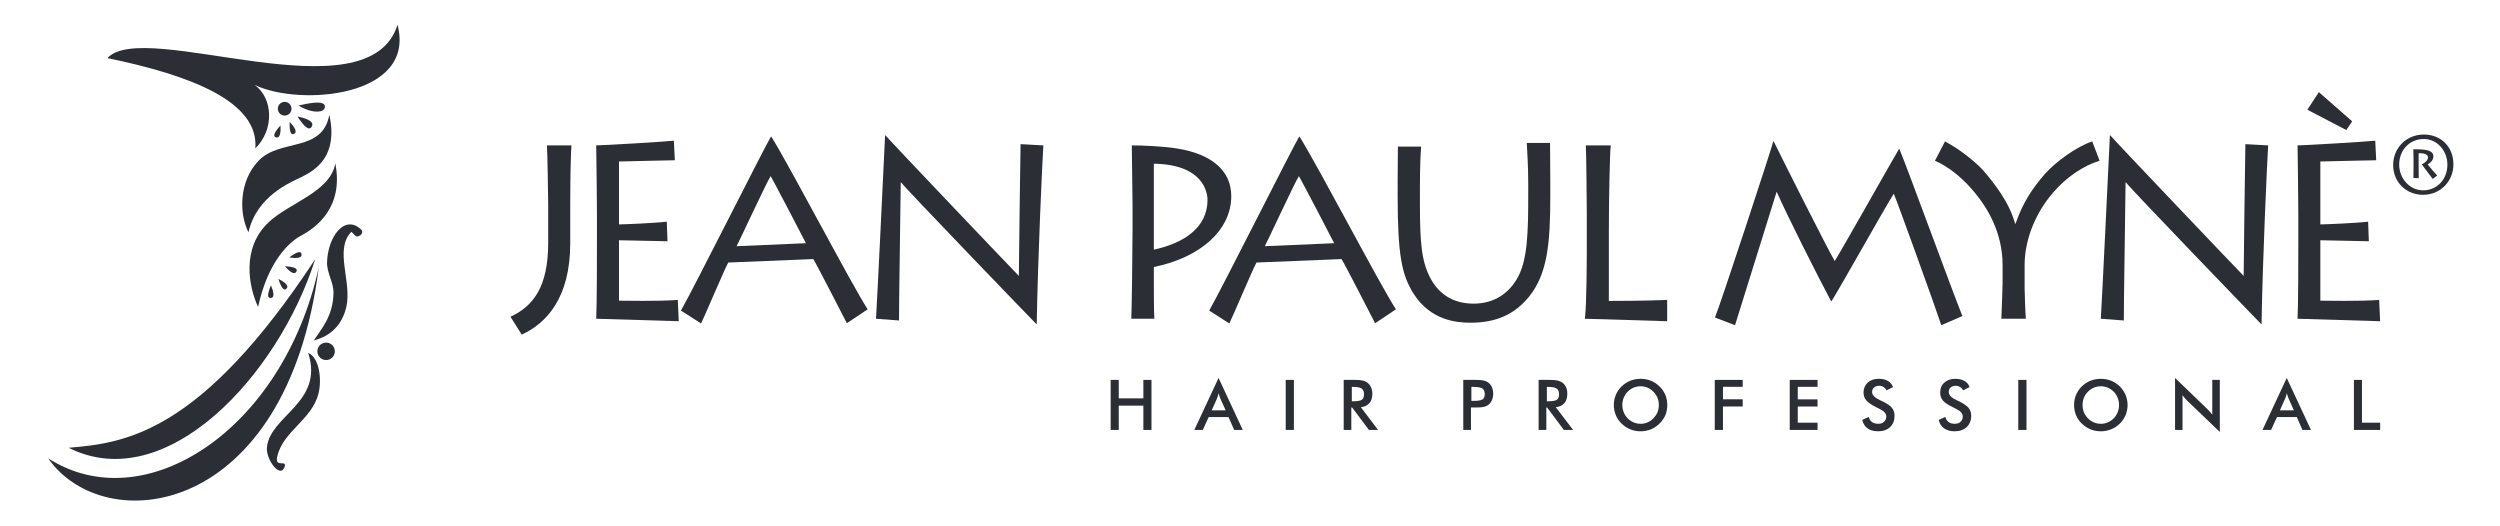 <svg version="1.2" baseProfile="tiny-ps" xmlns="http://www.w3.org/2000/svg" viewBox="0 0 1444 304" width="1444" height="304">
	<title>jean-paul-myne-ai</title>
	<style>
		tspan { white-space:pre }
		.shp0 { fill: #2c2e35 } 
	</style>
	<g id="Layer 1">
		<g id="&lt;Group&gt;">
			<g id="&lt;Group&gt;">
				<path id="&lt;Compound Path&gt;" fill-rule="evenodd" class="shp0" d="M147.12 49.08C157.74 56.71 158.56 74.81 147.48 85.72C149.64 58.85 110.78 43.61 62.04 33.55C83.27 10.25 212.51 68.48 229.61 14.35C240.59 55.98 173.51 61.67 147.12 49.08ZM164.94 58.88C167.11 59.16 168.63 61.16 168.34 63.32C168.05 65.48 166.07 67.01 163.9 66.72C161.73 66.43 160.21 64.45 160.5 62.28C160.79 60.11 162.78 58.59 164.94 58.88ZM190.22 66.37C195.5 90.17 182.27 98.31 174.03 102.3C168.13 105.17 148.22 113.12 143.52 134.17C138.05 123.54 137.83 104.52 149.65 92.55C162.02 80.03 186.15 88.15 190.22 66.37ZM193.69 94.42C198.7 120.17 182.09 131.75 173.79 136.17C167.12 139.73 154.78 150.86 149.07 177.28C143.72 165.82 139.25 143.5 155 128.55C167.17 116.97 190.65 111.05 193.69 94.42ZM208.13 135.89C205.5 137.85 204.68 135.18 202.94 133.91C192.84 144.15 203.57 163.08 199.96 177.66C197.56 187.28 191.51 194 181.26 196.62C185.53 190.05 192.58 182.55 192.63 168.67C192.64 163.32 188.72 157.36 188.9 151.45C189.36 136.66 199.12 123.48 208.68 132.67C209.88 133.73 208.88 135.44 208.13 135.89ZM178.01 203.81C184.58 206.68 185.88 219.23 184.05 226.95C180.39 242.45 163.33 249 160.1 263.84C158.65 270.55 166.11 265.17 164.34 269.81C161.77 276.61 153.51 265.32 154.18 258.4C155.98 239.91 187.25 232.6 178.01 203.81ZM187.66 61.32C188.04 65.14 180.71 66 172.42 60.96C176.75 59.99 187.28 57.48 187.66 61.32ZM180.24 72.72C178.98 75.75 176.22 74.08 171.82 67.26C175.59 68.09 181.49 69.69 180.24 72.72ZM170.07 77.15C168.07 78.44 167.12 76.3 167.31 70.41C169.22 72.46 172.09 75.86 170.07 77.15ZM159.77 79.4C157.4 79.08 158.05 76.83 162.02 72.46C162.14 75.27 162.13 79.71 159.77 79.4ZM189.19 197.95C191.94 198.41 193.79 201.02 193.33 203.77C192.86 206.51 190.26 208.37 187.51 207.9C184.76 207.44 182.91 204.83 183.38 202.08C183.84 199.34 186.45 197.48 189.19 197.95ZM39.63 258.63C72.1 255.92 115.63 250.69 182.06 149.72C160.79 216.8 95.99 286.98 39.63 258.63ZM27.79 264.69C83.27 300.45 163.39 248.74 184.12 154.48C165.67 299.72 60.25 311.35 27.79 264.69ZM156.71 172.06C154.37 172.56 154.23 170.24 156.49 164.79C157.55 167.39 159.04 171.58 156.71 172.06ZM164.53 153.78C170.41 154.13 172.45 155.29 170.98 157.17C169.51 159.05 166.4 155.88 164.53 153.78ZM167.08 148.7C171.8 145.17 174.1 144.73 174.19 147.11C174.29 149.5 169.86 149.09 167.08 148.7ZM165.66 166.48C164.2 168.37 162.59 166.68 160.79 161.07C163.27 162.36 167.12 164.6 165.66 166.48Z" />
			</g>
		</g>
		<g id="&lt;Group&gt;">
			<g id="&lt;Group&gt;">
				<path id="&lt;Path&gt;" class="shp0" d="M641.51 248.33L641.51 219.43L646.19 219.43L646.19 230.09L660.41 230.09L660.41 219.43L665.1 219.43L665.1 248.33L660.41 248.33L660.41 234.3L646.19 234.3L646.19 248.33L641.51 248.33Z" />
				<path id="&lt;Compound Path&gt;" fill-rule="evenodd" class="shp0" d="M712.87 248.33L709.58 240.9L698.13 240.9L694.75 248.33L689.84 248.33L703.84 218.31L717.82 248.33L712.87 248.33ZM699.88 237.01L707.93 237.01L704.94 230.39C704.79 229.98 704.62 229.49 704.42 228.96C704.23 228.38 704.04 227.81 703.89 227.11C703.69 227.76 703.55 228.32 703.39 228.88C703.18 229.43 703 229.93 702.83 230.39L699.88 237.01Z" />
				<path id="&lt;Path&gt;" class="shp0" d="M742.63 248.33L742.63 219.43L747.35 219.43L747.35 248.33L742.63 248.33Z" />
				<path id="&lt;Compound Path&gt;" fill-rule="evenodd" class="shp0" d="M780.52 235.41L780.52 248.33L776.12 248.33L776.12 219.43L782.67 219.43C784.59 219.43 786.09 219.58 787.17 219.83C788.21 220.08 789.1 220.49 789.86 221.07C790.75 221.78 791.46 222.66 791.95 223.78C792.44 224.86 792.67 226.06 792.67 227.4C792.67 229.71 792.12 231.55 791.01 232.82C789.88 234.14 788.24 234.94 786.03 235.21L795.98 248.33L790.69 248.33L781.03 235.41L780.52 235.41ZM780.81 231.77L781.68 231.77C784.15 231.77 785.78 231.47 786.63 230.88C787.45 230.31 787.85 229.31 787.85 227.81C787.85 226.23 787.41 225.08 786.52 224.45C785.66 223.82 784.02 223.47 781.68 223.47L780.81 223.47L780.81 231.77Z" />
				<path id="&lt;Compound Path&gt;" fill-rule="evenodd" class="shp0" d="M849.63 235.37L849.63 248.33L845.19 248.33L845.19 219.43L852.32 219.43C854.41 219.43 855.97 219.57 856.96 219.79C857.95 220.03 858.84 220.39 859.58 220.91C860.47 221.57 861.21 222.52 861.72 223.63C862.22 224.79 862.47 226.04 862.47 227.4C862.47 228.78 862.22 230.04 861.72 231.19C861.21 232.34 860.47 233.27 859.58 233.92C858.84 234.44 857.95 234.8 856.96 235.04C855.97 235.28 854.41 235.37 852.32 235.37L849.63 235.37ZM849.87 231.55L851.12 231.55C853.71 231.55 855.46 231.25 856.35 230.68C857.19 230.1 857.6 229.1 857.6 227.68C857.6 226.12 857.15 225.06 856.22 224.4C855.34 223.8 853.61 223.47 851.12 223.47L849.87 223.47L849.87 231.55Z" />
				<path id="&lt;Compound Path&gt;" fill-rule="evenodd" class="shp0" d="M893.16 235.41L893.16 248.33L888.71 248.33L888.71 219.43L895.28 219.43C897.19 219.43 898.67 219.58 899.76 219.83C900.82 220.08 901.72 220.49 902.5 221.07C903.39 221.78 904.13 222.66 904.6 223.78C905.09 224.86 905.27 226.06 905.27 227.4C905.27 229.71 904.72 231.55 903.62 232.82C902.5 234.14 900.83 234.94 898.62 235.21L908.62 248.33L903.27 248.33L893.65 235.41L893.16 235.41ZM893.47 231.77L894.29 231.77C896.75 231.77 898.46 231.47 899.23 230.88C900.1 230.31 900.51 229.31 900.51 227.81C900.51 226.23 900.08 225.08 899.15 224.45C898.26 223.82 896.64 223.47 894.29 223.47L893.47 223.47L893.47 231.77Z" />
				<path id="&lt;Compound Path&gt;" fill-rule="evenodd" class="shp0" d="M963.01 233.96C963.01 236.03 962.65 237.96 961.94 239.78C961.11 241.6 960.02 243.27 958.51 244.68C957.02 246.1 955.4 247.22 953.54 247.98C951.62 248.75 949.66 249.12 947.59 249.12C945.53 249.12 943.54 248.75 941.63 247.98C939.77 247.2 938.07 246.09 936.63 244.68C935.16 243.27 934.05 241.6 933.29 239.78C932.56 238 932.13 236.04 932.13 233.96C932.13 231.86 932.56 229.93 933.29 228.09C934.05 226.29 935.16 224.63 936.63 223.18C938.11 221.76 939.82 220.65 941.65 219.9C943.54 219.16 945.53 218.8 947.59 218.8C949.68 218.8 951.65 219.16 953.54 219.9C955.42 220.65 957.02 221.76 958.51 223.18C960.02 224.63 961.11 226.31 961.94 228.12C962.65 229.98 963.01 231.9 963.01 233.96ZM958.14 233.96C958.14 232.51 957.9 231.09 957.4 229.81C956.84 228.48 956.01 227.31 955.02 226.29C954.07 225.28 952.99 224.49 951.65 223.93C950.4 223.38 949.05 223.1 947.59 223.1C946.18 223.1 944.87 223.38 943.54 223.91C942.28 224.46 941.1 225.25 940.1 226.29C939.09 227.31 938.38 228.45 937.85 229.77C937.33 231.07 937.05 232.49 937.05 233.96C937.05 235.41 937.33 236.79 937.85 238.09C938.38 239.4 939.09 240.55 940.1 241.59C941.1 242.62 942.28 243.41 943.54 243.96C944.84 244.5 946.16 244.78 947.59 244.78C949.05 244.78 950.4 244.5 951.62 243.96C952.93 243.41 954.02 242.62 955.02 241.59C956.01 240.55 956.84 239.4 957.4 238.06C957.9 236.79 958.14 235.39 958.14 233.96Z" />
				<path id="&lt;Path&gt;" class="shp0" d="M990.44 248.33L990.44 219.43L1006.58 219.43L1006.58 223.42L995.18 223.42L995.18 230.63L1006.58 230.63L1006.58 234.79L995.18 234.79L995.18 248.33L990.44 248.33Z" />
				<path id="&lt;Path&gt;" class="shp0" d="M1033.75 248.33L1033.75 219.43L1049.81 219.43L1049.81 223.42L1038.39 223.42L1038.39 230.68L1049.81 230.68L1049.81 234.8L1038.39 234.8L1038.39 244.14L1049.81 244.14L1049.81 248.33L1033.75 248.33Z" />
				<path id="&lt;Path&gt;" class="shp0" d="M1075.63 242.54L1079.31 240.81C1079.74 242.1 1080.34 243.09 1081.26 243.78C1082.23 244.47 1083.44 244.78 1084.9 244.78C1086.3 244.78 1087.43 244.4 1088.22 243.61C1089.1 242.84 1089.51 241.8 1089.51 240.53C1089.51 238.79 1088.09 237.29 1085.23 235.98C1084.84 235.79 1084.61 235.61 1084.33 235.55C1081.2 233.99 1079.07 232.56 1078 231.3C1076.93 230.06 1076.38 228.54 1076.38 226.71C1076.38 224.33 1077.25 222.44 1078.77 220.98C1080.38 219.53 1082.51 218.8 1085.11 218.8C1087.23 218.8 1089.02 219.19 1090.45 220.03C1091.85 220.83 1092.86 222.04 1093.41 223.57L1089.72 225.46C1089.2 224.57 1088.55 223.87 1087.81 223.47C1087.19 223.07 1086.33 222.82 1085.48 222.82C1084.23 222.82 1083.24 223.16 1082.45 223.82C1081.72 224.49 1081.3 225.34 1081.3 226.47C1081.3 228.21 1082.97 229.81 1086.22 231.31C1086.5 231.45 1086.71 231.55 1086.79 231.58C1089.72 232.92 1091.68 234.22 1092.71 235.47C1093.76 236.73 1094.29 238.29 1094.29 240.17C1094.29 242.91 1093.45 245.09 1091.71 246.71C1090.01 248.29 1087.72 249.12 1084.72 249.12C1082.23 249.12 1080.23 248.53 1078.73 247.42C1077.14 246.27 1076.11 244.67 1075.63 242.54Z" />
				<path id="&lt;Path&gt;" class="shp0" d="M1119.81 242.54L1123.61 240.81C1123.9 242.1 1124.6 243.09 1125.53 243.78C1126.47 244.47 1127.64 244.78 1129.13 244.78C1130.58 244.78 1131.63 244.4 1132.47 243.61C1133.27 242.84 1133.68 241.8 1133.68 240.53C1133.68 238.79 1132.27 237.29 1129.51 235.98C1129.13 235.79 1128.78 235.61 1128.61 235.55C1125.39 233.99 1123.23 232.56 1122.17 231.3C1121.15 230.06 1120.65 228.54 1120.65 226.71C1120.65 224.33 1121.41 222.44 1123.07 220.98C1124.64 219.53 1126.67 218.8 1129.29 218.8C1131.45 218.8 1133.21 219.19 1134.62 220.03C1136.11 220.83 1137.12 222.04 1137.6 223.57L1133.98 225.46C1133.4 224.57 1132.72 223.87 1132.09 223.47C1131.37 223.07 1130.62 222.82 1129.62 222.82C1128.43 222.82 1127.43 223.16 1126.63 223.82C1125.93 224.49 1125.6 225.34 1125.6 226.47C1125.6 228.21 1127.15 229.81 1130.47 231.31C1130.66 231.45 1130.91 231.55 1131.07 231.58C1133.9 232.92 1135.84 234.22 1136.95 235.47C1138.02 236.73 1138.57 238.29 1138.57 240.17C1138.57 242.91 1137.62 245.09 1135.95 246.71C1134.2 248.29 1131.9 249.12 1128.95 249.12C1126.51 249.12 1124.49 248.53 1122.91 247.42C1121.32 246.27 1120.26 244.67 1119.81 242.54Z" />
				<path id="&lt;Path&gt;" class="shp0" d="M1165.75 248.33L1165.75 219.43L1170.5 219.43L1170.5 248.33L1165.75 248.33Z" />
				<path id="&lt;Compound Path&gt;" fill-rule="evenodd" class="shp0" d="M1228.9 233.96C1228.9 236.03 1228.45 237.96 1227.75 239.78C1226.92 241.6 1225.87 243.27 1224.4 244.68C1222.91 246.1 1221.2 247.22 1219.34 247.98C1217.44 248.75 1215.46 249.12 1213.45 249.12C1211.39 249.12 1209.41 248.75 1207.45 247.98C1205.55 247.2 1203.97 246.09 1202.46 244.68C1200.96 243.27 1199.91 241.6 1199.09 239.78C1198.4 238 1197.98 236.04 1197.98 233.96C1197.98 231.86 1198.4 229.93 1199.09 228.09C1199.91 226.29 1200.96 224.63 1202.46 223.18C1203.97 221.76 1205.61 220.65 1207.45 219.9C1209.39 219.16 1211.37 218.8 1213.45 218.8C1215.5 218.8 1217.45 219.16 1219.38 219.9C1221.22 220.65 1222.91 221.76 1224.4 223.18C1225.87 224.63 1226.92 226.31 1227.75 228.12C1228.45 229.98 1228.9 231.9 1228.9 233.96ZM1223.95 233.96C1223.95 232.51 1223.7 231.09 1223.18 229.81C1222.63 228.48 1221.93 227.31 1220.93 226.29C1219.92 225.28 1218.8 224.49 1217.46 223.93C1216.22 223.38 1214.9 223.1 1213.45 223.1C1211.99 223.1 1210.66 223.38 1209.41 223.91C1208.08 224.46 1206.95 225.25 1205.96 226.29C1204.96 227.31 1204.18 228.45 1203.65 229.77C1203.12 231.07 1202.9 232.49 1202.9 233.96C1202.9 235.41 1203.12 236.79 1203.65 238.09C1204.18 239.4 1204.96 240.55 1205.96 241.59C1206.95 242.62 1208.07 243.41 1209.41 243.96C1210.64 244.5 1211.96 244.78 1213.45 244.78C1214.9 244.78 1216.19 244.5 1217.44 243.96C1218.73 243.41 1219.91 242.62 1220.93 241.59C1221.93 240.55 1222.63 239.4 1223.18 238.06C1223.7 236.79 1223.95 235.39 1223.95 233.96Z" />
				<path id="&lt;Path&gt;" class="shp0" d="M1256.31 248.33L1256.31 218.31L1274.66 235.98C1275.18 236.47 1275.67 237.02 1276.2 237.55C1276.7 238.12 1277.25 238.78 1277.81 239.5L1277.81 219.43L1282.16 219.43L1282.16 249.49L1263.38 231.49C1262.86 231.02 1262.4 230.49 1261.93 229.95C1261.46 229.4 1261.01 228.83 1260.62 228.26L1260.62 248.33L1256.31 248.33Z" />
				<path id="&lt;Compound Path&gt;" fill-rule="evenodd" class="shp0" d="M1329.87 248.33L1326.64 240.9L1315.19 240.9L1311.77 248.33L1306.82 248.33L1320.82 218.31L1334.82 248.33L1329.87 248.33ZM1316.88 237.01L1324.94 237.01L1321.98 230.39C1321.79 229.98 1321.66 229.49 1321.43 228.96C1321.2 228.38 1321.11 227.81 1320.9 227.11C1320.7 227.76 1320.61 228.32 1320.38 228.88C1320.21 229.43 1320.05 229.93 1319.81 230.39L1316.88 237.01Z" />
				<path id="&lt;Path&gt;" class="shp0" d="M1359.62 248.33L1359.62 219.43L1364.27 219.43L1364.27 244.14L1374.78 244.14L1374.78 248.33L1359.62 248.33Z" />
			</g>
			<g id="&lt;Group&gt;">
				<path id="&lt;Compound Path&gt;" class="shp0" d="M329.37 140.63C329.37 171.81 315.78 186.69 301.35 193.27L294.84 182.96C308.14 176.81 316.63 165.51 316.63 140.34L316.63 118.02C316.63 115.59 316.21 87.41 315.92 83.98L330.08 83.98C329.79 86.55 329.37 101.14 329.37 118.31L329.37 140.63Z" />
				<path id="&lt;Compound Path&gt;" class="shp0" d="M392.06 185.54C389.8 185.54 347.2 184.11 344.37 184.11C344.79 176.53 344.79 145.92 344.79 142.63L344.79 123.46C344.79 121.17 344.51 86.7 344.37 83.98C347.76 83.98 384.7 81.83 389.23 81.26L389.8 92.56C385.27 92.56 359.79 93.28 357.53 93.28L357.53 129.61C360.08 129.61 378.19 128.89 385.13 128.04L385.55 139.34C382.44 139.34 360.36 138.77 357.53 138.77L357.53 173.67C360.93 173.67 379.89 174.1 391.49 173.24L392.06 185.54Z" />
				<path id="&lt;Compound Path&gt;" fill-rule="evenodd" class="shp0" d="M393.33 179.39C401.12 165.66 441.87 84.41 445.27 78.97L445.55 78.97C458.01 99.29 491.55 163.8 501.17 178.67L489.14 186.69C486.31 181.25 471.31 151.93 469.75 149.64L420.65 151.64C418.95 154.36 407.34 181.96 404.94 186.83L393.33 179.39ZM465.51 140.48C463.95 137.33 446.54 104.01 445.13 101.72C443.01 104.86 426.73 139.91 425.46 142.2L465.51 140.48Z" />
				<path id="&lt;Compound Path&gt;" class="shp0" d="M505.98 184.11C506.69 173.38 510.51 92.99 511.22 78.26L511.5 78.26C515.46 82.83 583.96 154.79 588.49 159.36C588.49 155.36 589.33 87.98 589.48 83.26L602.64 83.98C602.07 92.56 599.38 151.07 598.82 187.11L598.53 187.11C594.71 183.25 523.1 109.01 520.56 105.44L520.27 105.44C520.27 110.44 519.14 180.39 519.28 185.11L505.98 184.11Z" />
				<path id="&lt;Compound Path&gt;" fill-rule="evenodd" class="shp0" d="M653.44 184.11C653.73 177.96 654.15 143.48 654.15 133.33L654.15 117.59C654.15 114.3 653.73 86.13 653.73 83.98C659.67 83.98 671.56 84.41 680.33 85.84C699.29 88.99 711.18 98.14 711.18 113.3C711.18 132.9 693.35 148.78 666.46 154.21L666.46 162.65C666.46 165.51 666.46 181.11 666.75 184.11L653.44 184.11ZM666.46 144.2C684.29 140.34 697.46 131.18 697.46 115.45C697.46 111.16 695.05 94.99 666.46 94.56L666.46 144.2Z" />
				<path id="&lt;Compound Path&gt;" fill-rule="evenodd" class="shp0" d="M698.45 179.39C706.23 165.66 746.99 84.41 750.38 78.97L750.67 78.97C763.12 99.29 796.66 163.8 806.29 178.67L794.26 186.69C791.43 181.25 776.43 151.93 774.87 149.64L725.76 151.64C724.06 154.36 712.46 181.96 710.05 186.83L698.45 179.39ZM770.62 140.48C769.07 137.33 751.66 104.01 750.24 101.72C748.12 104.86 731.85 139.91 730.57 142.2L770.62 140.48Z" />
				<path id="&lt;Compound Path&gt;" class="shp0" d="M820.15 117.88C820.15 141.05 821.15 151.64 826.66 161.51C832.18 171.24 840.96 175.38 851.15 175.38C863.32 175.38 871.1 169.23 875.77 161.8C882.56 151.07 882.71 133.62 882.71 111.16L882.71 106.15C882.71 96.28 882.14 87.84 881.86 82.55L895.3 82.55C895.3 85.7 895.45 95.14 895.45 106.44L895.45 113.02C895.45 140.48 893.89 157.93 883.27 171.24C874.92 181.54 864.31 186.4 849.31 186.4C841.67 186.4 826.24 185.25 816.33 169.38C809.68 158.65 807.28 147.49 807.28 112.73L807.28 105.01C807.28 98.43 807.42 87.98 807.42 84.69L820.86 84.69C820.58 88.41 820.15 95.14 820.15 108.15L820.15 117.88Z" />
				<path id="&lt;Compound Path&gt;" class="shp0" d="M930.4 83.98C929.83 87.13 929.27 115.3 929.27 133.33L929.27 173.81C932.67 173.81 949.36 173.81 962.95 173.24L962.95 185.54C960.97 185.54 918.94 184.11 915.4 184.11C916.53 176.53 916.53 145.92 916.53 142.48L916.53 123.46C916.53 121.17 916.25 86.7 915.97 83.98L930.4 83.98Z" />
				<path id="&lt;Compound Path&gt;" class="shp0" d="M990.54 183.39C993.23 177.39 1023.51 85.12 1024.22 81.69L1024.51 81.69C1028.89 90.7 1055.5 143.63 1059.74 150.78C1064.7 142.77 1094.13 90.56 1096.82 86.13L1097.11 86.13C1102.05 97.86 1127.39 167.52 1133.47 182.54L1121.3 187.83C1117.77 177.1 1096.11 117.17 1093.85 111.87C1088.75 119.88 1063.71 164.66 1057.9 173.95L1057.62 173.95C1049.41 158.5 1031.87 123.75 1026.2 110.73C1023.38 119.6 1003.85 182.25 1002.15 187.83L990.54 183.39Z" />
				<path id="&lt;Compound Path&gt;" class="shp0" d="M1155.98 184.11C1156.12 180.82 1156.69 165.66 1156.69 163.8L1156.69 153.07C1156.69 134.47 1148.05 119.45 1138.43 108.72C1132.77 102.29 1125.27 96.14 1117.63 92.85L1123.43 81.69C1132.49 86.41 1141.83 94.28 1145.5 98.43C1152.16 106.15 1160.79 117.31 1163.9 129.18L1164.19 129.18C1168.29 117.31 1173.66 109.01 1181.31 100.29C1187.53 93.28 1199.7 84.55 1208.48 81.69L1212.73 92.85C1203.67 95.57 1193.62 102.14 1185.7 111.44C1176.07 122.6 1169.42 137.91 1169.42 153.07L1169.42 166.52C1169.42 168.52 1169.85 181.25 1170.13 184.11L1155.98 184.11Z" />
				<path id="&lt;Compound Path&gt;" class="shp0" d="M1213.43 184.11C1214.14 173.38 1217.96 92.99 1218.67 78.26L1218.95 78.26C1222.91 82.83 1291.41 154.79 1295.94 159.36C1295.94 155.36 1296.79 87.98 1296.93 83.26L1310.09 83.98C1309.53 92.56 1306.83 151.07 1306.27 187.11L1305.98 187.11C1302.17 183.25 1230.56 109.01 1228.01 105.44L1227.73 105.44C1227.73 110.44 1226.6 180.39 1226.73 185.11L1213.43 184.11Z" />
				<path id="&lt;Compound Path&gt;" class="shp0" d="M1374.76 185.54C1372.5 185.54 1329.9 184.11 1327.07 184.11C1327.5 176.53 1327.5 145.92 1327.5 142.63L1327.5 123.46C1327.5 121.17 1327.21 86.7 1327.07 83.98C1330.47 83.98 1367.4 81.83 1371.93 81.26L1372.5 92.56C1367.97 92.56 1342.5 93.28 1340.23 93.28L1340.23 129.61C1342.78 129.61 1360.89 128.89 1367.83 128.04L1368.25 139.34C1365.14 139.34 1343.06 138.77 1340.23 138.77L1340.23 173.67C1343.63 173.67 1362.59 174.1 1374.2 173.24L1374.76 185.54ZM1358.63 70.1L1355.23 75.11L1332.73 63.38L1339.38 53.22L1358.63 70.1Z" />
			</g>
			<g id="&lt;Group&gt;">
				<path id="&lt;Compound Path&gt;" fill-rule="evenodd" class="shp0" d="M1382.29 95.36C1382.29 85.37 1389.99 77.7 1400 77.7C1409.96 77.7 1417.09 84.88 1417.09 94.86C1417.09 104.84 1409.5 112.52 1399.53 112.52C1389.7 112.52 1382.29 105.09 1382.29 95.36ZM1413.62 95.08C1413.62 86.99 1407.58 80.29 1400.04 80.29C1391.65 80.29 1385.77 86.75 1385.77 95.08C1385.77 103.14 1391.95 109.94 1399.53 109.94C1407.87 109.94 1413.62 103.37 1413.62 95.08ZM1397 95.61C1397 96.56 1397.04 102.55 1397.05 102.89L1394 102.85C1394.06 102.31 1394.06 94.79 1394.06 94.27L1394.06 92.33C1394.06 91.6 1394 86.69 1393.94 86.21C1396.3 86.21 1398.93 86.21 1401.16 86.62C1403.63 86.99 1405.53 88.16 1405.53 90.21C1405.53 92.26 1404.21 93.79 1402.23 95.02C1402.8 95.85 1407.04 100.67 1407.74 101.38L1405.12 103.34C1404.94 103.01 1399.53 95.96 1398.81 94.97C1400.04 94.36 1402.4 92.86 1402.4 90.97C1402.4 89.86 1401.58 88.38 1397 88.5L1397 95.61Z" />
			</g>
		</g>
	</g>
</svg>